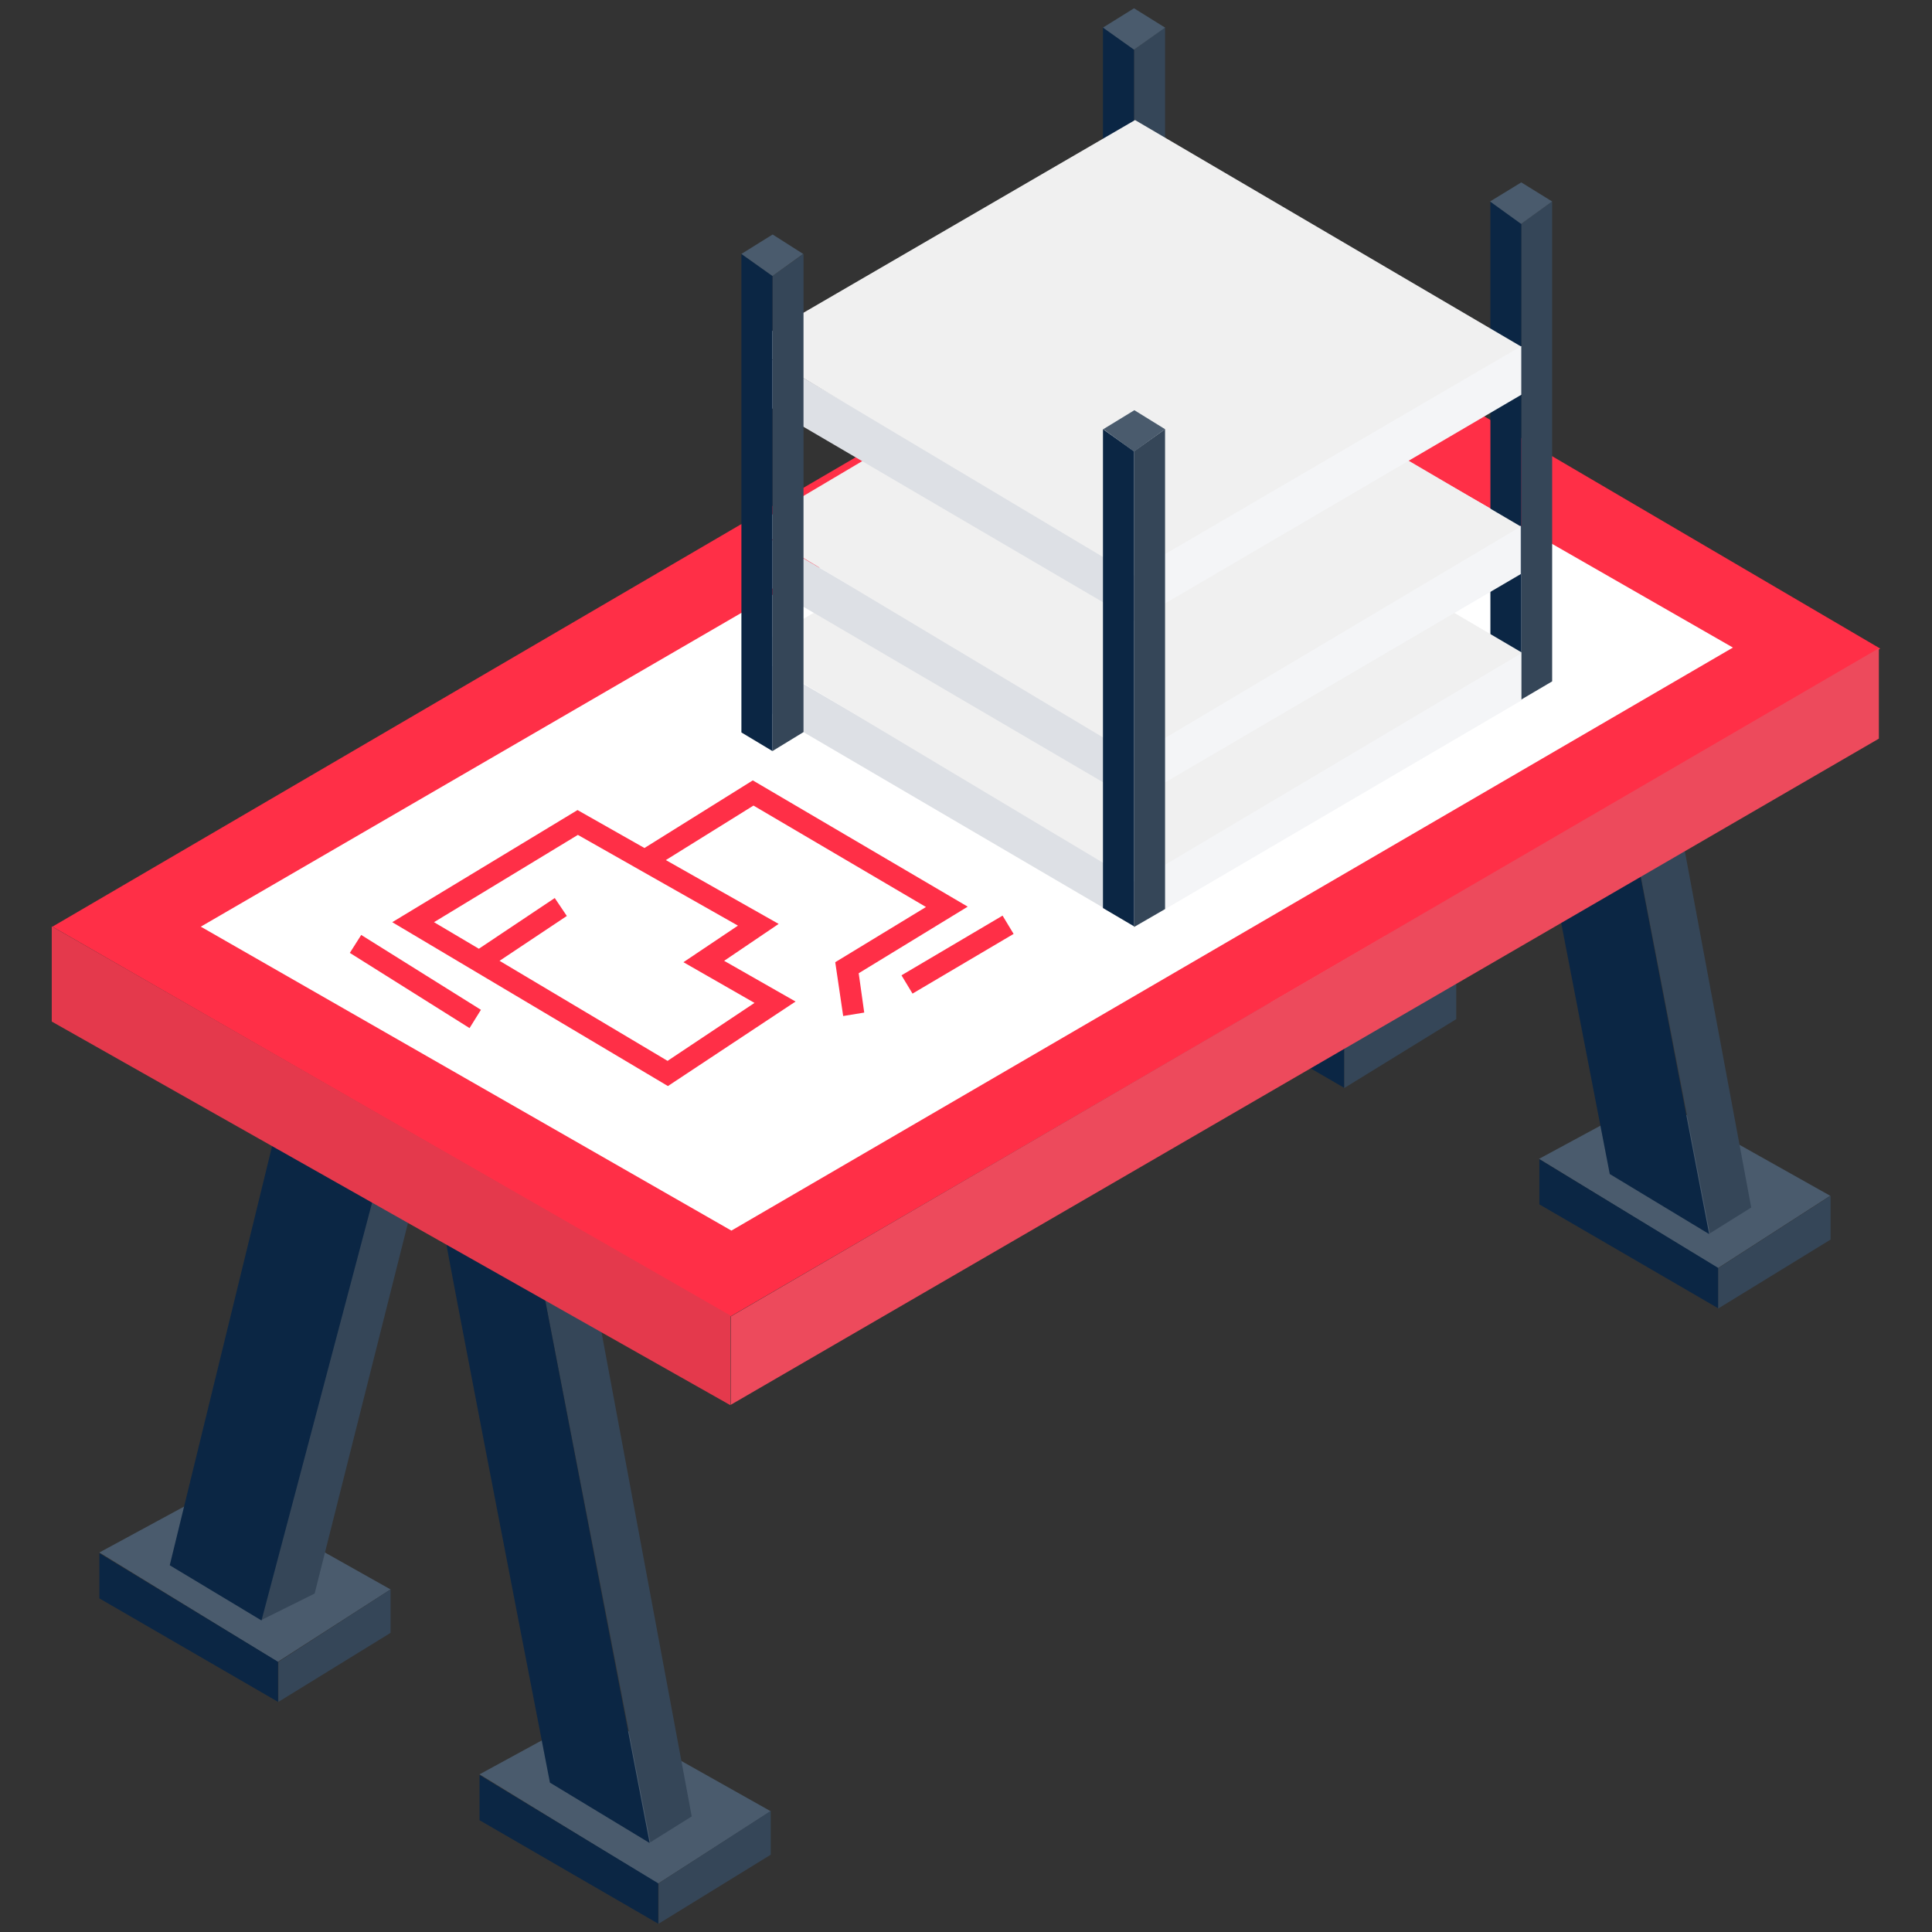 <svg xmlns="http://www.w3.org/2000/svg" fill="none" viewBox="0 0 56 56">
  <rect x="0" y="0" width="56" height="56" fill="#333333" stroke="none"/>
  <path fill="#4A5B6D" d="m17.22 49.62-3.32 1.81 5.17 3.17 3.27-2.1-5.12-2.88ZM6.2 43.2 2.88 45l5.17 3.17 3.27-2.1-5.12-2.88Zm41.74-11.41-3.33 1.8 5.18 3.17 3.26-2.1-5.11-2.87Z"/>
  <path fill="#354658" d="m11.85 35.35-1.04-.65-3.24 12.26 1.55-.77 2.73-10.84Zm8.2 17.3-1.2.75-3.08-15.88 1.64.96 2.64 14.17ZM50.76 35l-1.2.75-3.07-15.88 1.63.96L50.76 35ZM19.09 55.76v-1.17l3.25-2.1v1.27l-3.25 2ZM8.07 49.33v-1.16l3.25-2.1v1.26l-3.25 2Zm30.89-17.8v-1.16l3.25-2.1v1.27l-3.25 2Zm10.84 6.4v-1.17l3.26-2.1v1.27l-3.26 2Z"/>
  <path fill="#0B2644" d="M15.94 51.67c-1-5.15-3-15.5-3-15.61l2.83 1.46 3.06 15.9-2.89-1.75Zm30.72-17.64c-1-5.16-3-15.5-3-15.62l2.83 1.46 3.05 15.9-2.88-1.74ZM7.58 46.97l-2.66-1.6 3.04-12.45 2.87 1.77-3.25 12.28Z"/>
  <path fill="#D9D9D9" d="m37.1 25.4-3.33 1.8 5.18 3.17 3.26-2.1-5.12-2.88Z"/>
  <path fill="#0B2644" d="M13.9 52.75v-1.3l5.18 3.14v1.17l-5.18-3ZM2.88 46.32v-1.3l5.18 3.15v1.16l-5.18-3Zm30.9-17.79v-1.31l5.18 3.15v1.16l-5.18-3Zm10.84 6.39V33.6l5.18 3.15v1.17l-5.18-3.01Z"/>
  <path fill="#FF2F47" d="M21.17 38.16 1.52 26.86 34.94 7.33 54.5 18.8 21.17 38.16Z"/>
  <path fill="#fff" d="M21.2 35.67 5.82 26.86 34.9 9.98l15.33 8.79-29.03 16.9Z"/>
  <path fill="#354658" d="M32.87 15.2V1.44l.9-.65v13.74l-.9.67Z"/>
  <path fill="#0B2644" d="M32.87 15.2V1.43l-.9-.64v13.74l.9.67Z"/>
  <path fill="#E4394C" d="M1.5 29.62v-2.77l19.67 11.28v2.6L1.5 29.61Z"/>
  <path fill="#ED4A5C" d="M21.18 40.72v-2.56l33.28-19.37v2.62L21.18 40.72Z"/>
  <path fill="#4A5B6D" d="m32.87.24.9.56-.9.64-.9-.64.9-.56Z"/>
  <path fill="#FF2F47" fill-rule="evenodd" d="m21.82 22.62 6.23 3.66-3.16 1.93.16 1.14-.61.1-.23-1.56 2.63-1.6-5-2.94-2.54 1.58 3.27 1.85-1.58 1.07 2.07 1.18-3.7 2.45-7.99-4.75 5.37-3.25 1.94 1.1 3.14-1.96Zm-5.07 1.58-4.17 2.53 1.3.77 2.2-1.47.35.52-1.95 1.3 4.87 2.9 2.52-1.68-2.06-1.18 1.58-1.06-4.64-2.63Zm12.63 2.87-2.93 1.73-.32-.53 2.93-1.73.32.53ZM13.61 29.8l-3.47-2.18.33-.52 3.47 2.17-.33.53Z" clip-rule="evenodd"/>
  <path fill="#0B2644" d="M44.1 20.25V6.48l-.9-.64v13.74l.9.67Z"/>
  <path fill="#DDE0E5" d="M21.7 20.3v-1.4l11.2 6.53v1.42l-11.2-6.56Z"/>
  <path fill="#F4F5F7" d="M44.12 20.3v-1.4l-11.2 6.53v1.42l11.2-6.56Z"/>
  <path fill="#F0F0F0" d="M32.91 25.57 21.7 18.86l11.22-6.52 11.2 6.58-11.2 6.65Z"/>
  <path fill="#DDE0E5" d="M21.67 16.64v-1.4l11.2 6.54v1.42l-11.2-6.56Z"/>
  <path fill="#F4F5F7" d="M44.08 16.64v-1.4l-11.2 6.54v1.42l11.2-6.56Z"/>
  <path fill="#F0F0F0" d="m32.88 21.92-11.1-6.65 11.1-6.58 11.2 6.57-11.2 6.66Z"/>
  <path fill="#DDE0E5" d="M21.7 11.43v-1.4l11.2 6.54V18l-11.2-6.56Z"/>
  <path fill="#F0F0F0" d="M32.9 16.7 21.68 10 32.9 3.48l11.2 6.57-11.2 6.66Z"/>
  <path fill="#354658" d="M22.39 21.77V8l.9-.64v13.86l-.9.55Z"/>
  <path fill="#F4F5F7" d="M44.1 11.43v-1.4l-11.2 6.54V18l11.2-6.56Z"/>
  <path fill="#354658" d="M32.87 26.87V13.08l.9-.64v13.91l-.9.52Zm11.23-6.59V6.48l.89-.64v13.91l-.9.53Z"/>
  <path fill="#0B2644" d="M22.39 21.77V7.99l-.9-.63v13.87l.9.54Zm10.48 5.08V13.08l-.9-.64v13.88l.9.53Z"/>
  <path fill="#4A5B6D" d="m22.4 6.8.88.56-.89.64-.9-.64.9-.56Zm10.48 5.09.89.55-.9.65-.89-.65.9-.55Zm11.22-6.6.89.55-.9.65-.9-.65.9-.55Z"/>
</svg>
